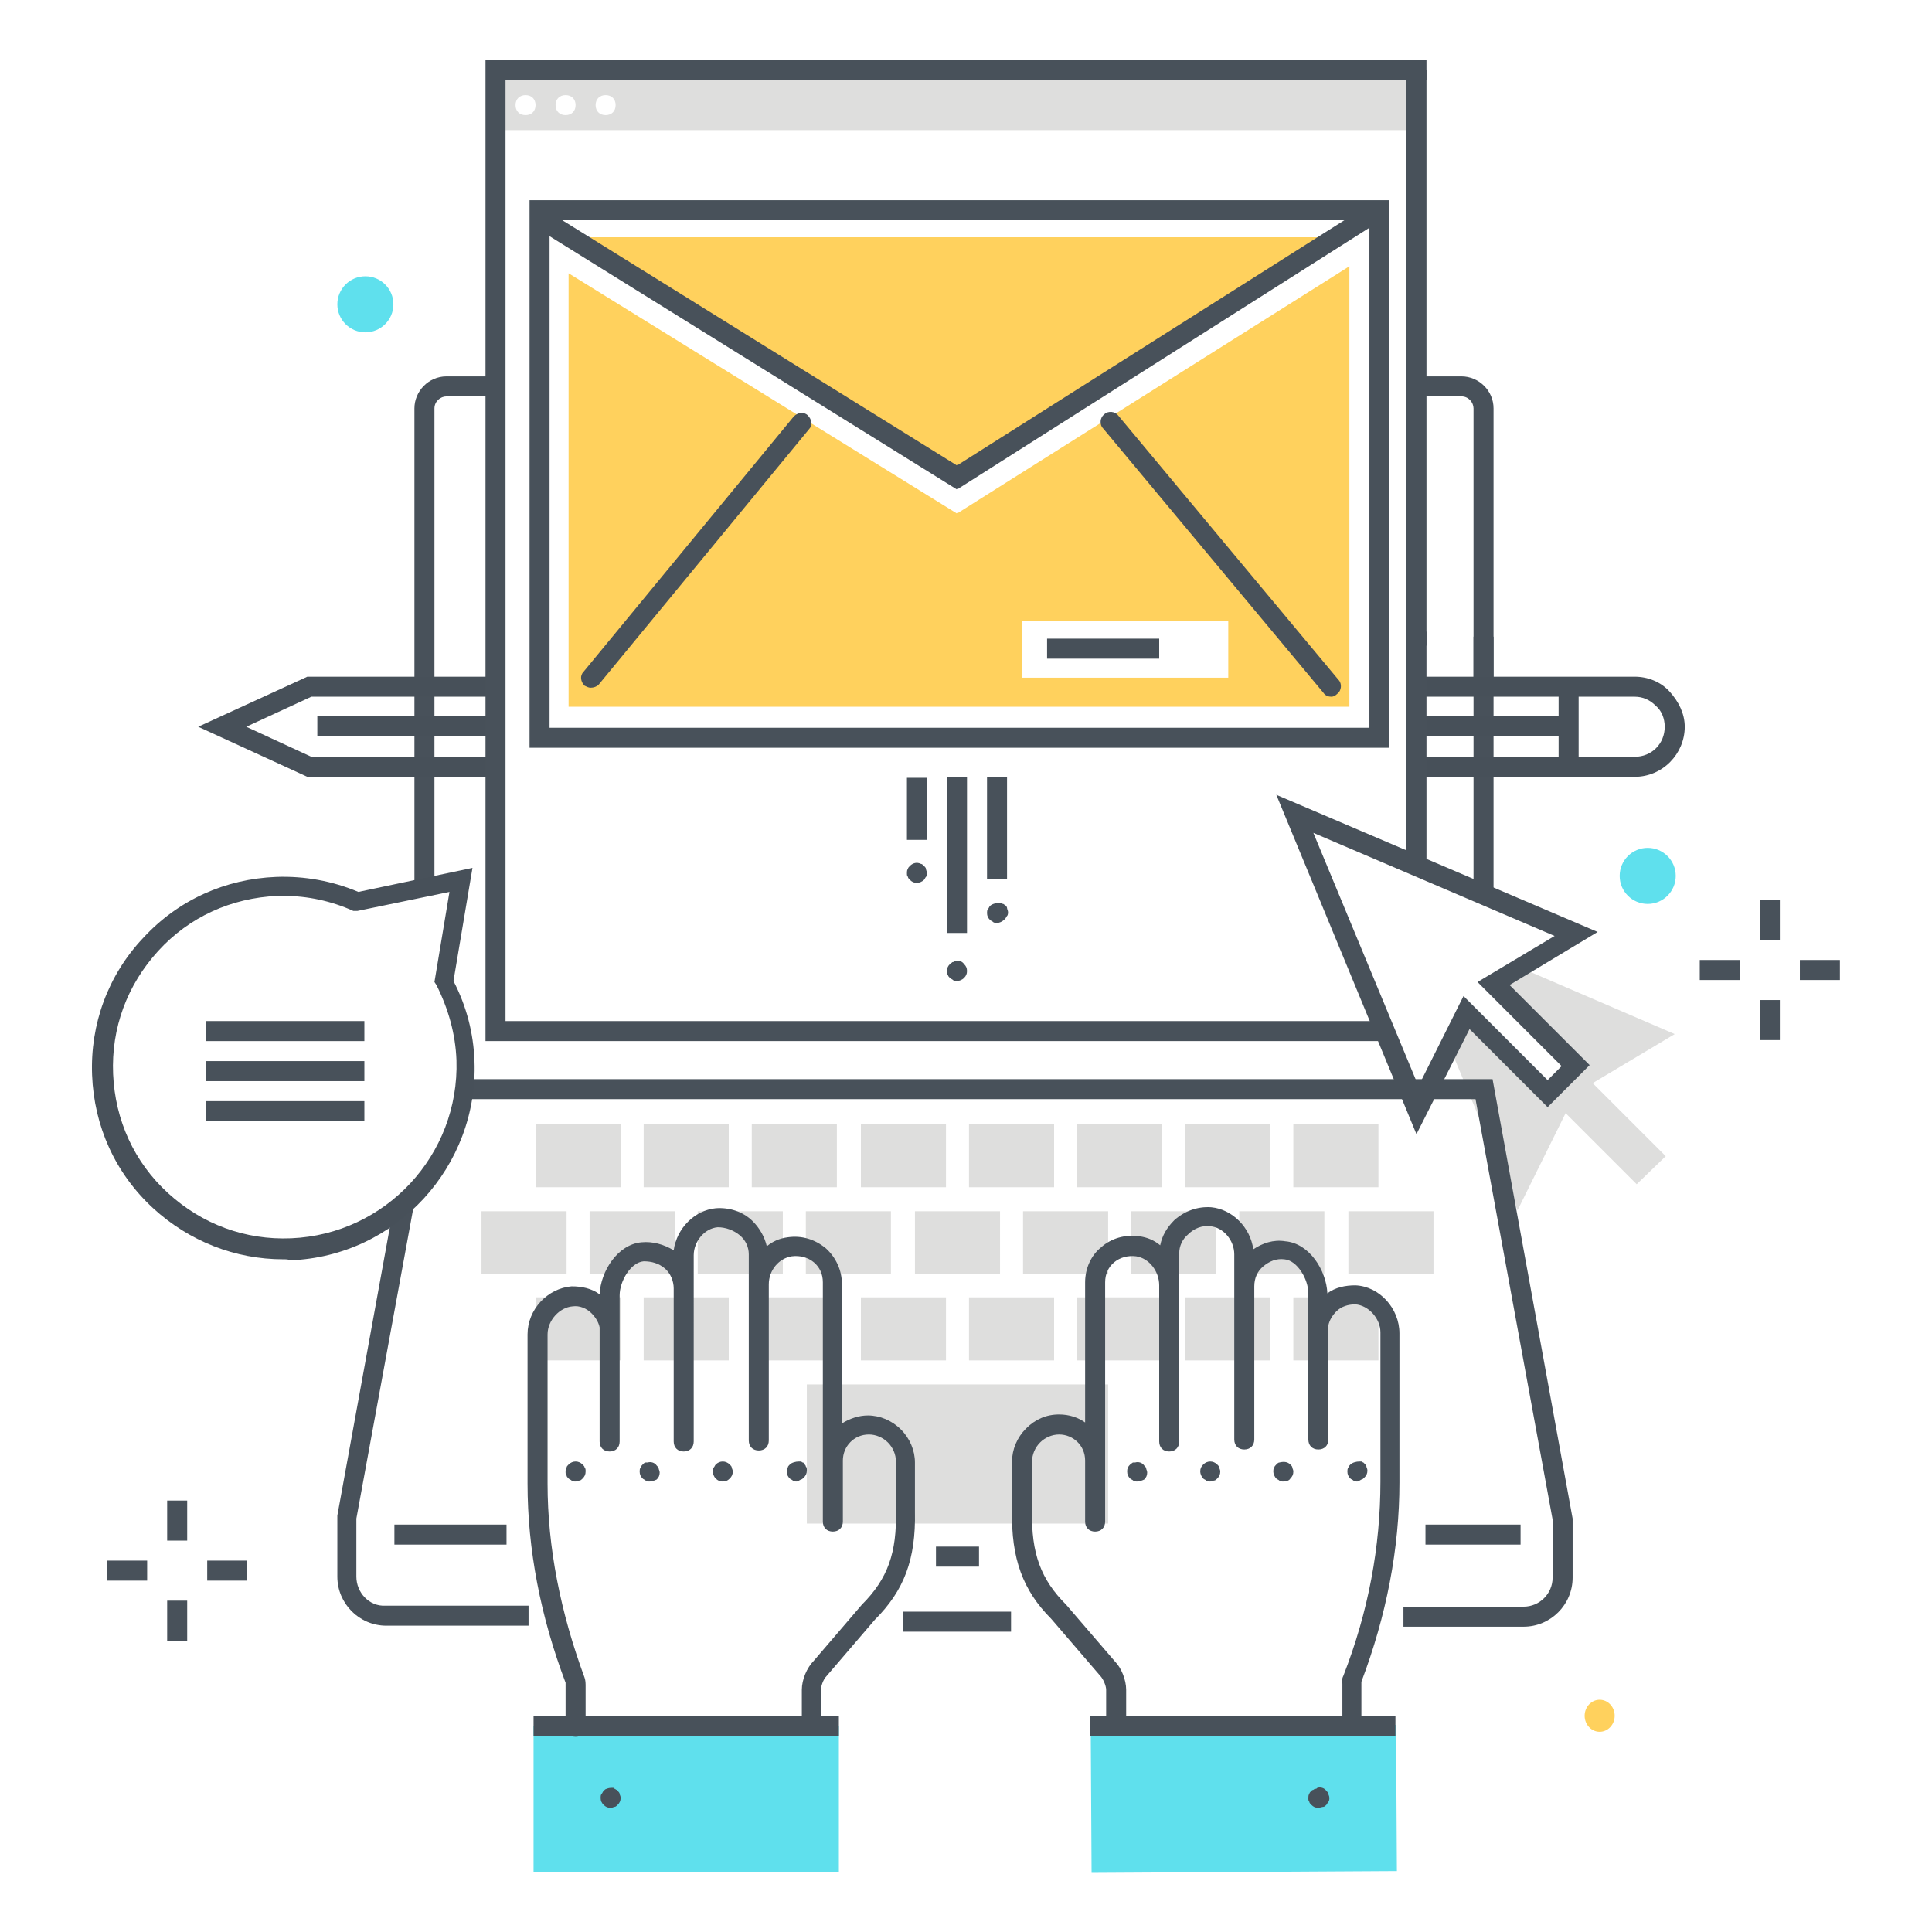 <?xml version="1.0" encoding="utf-8"?>
<!-- Generator: Adobe Illustrator 19.2.1, SVG Export Plug-In . SVG Version: 6.00 Build 0)  -->
<svg version="1.1" id="Layer_1" xmlns="http://www.w3.org/2000/svg" xmlns:xlink="http://www.w3.org/1999/xlink" x="0px" y="0px"
	 viewBox="0 0 193 193" style="enable-background:new 0 0 193 193;" xml:space="preserve">
<style type="text/css">
	.st0{clip-path:url(#SVGID_2_);}
	.st1{fill:#FFD15D;}
	.st2{fill:#DEDEDD;}
	.st3{fill:#48515A;}
	.st4{fill:#5FE0ED;}
	.st5{fill:#475059;}
	.st6{fill:none;stroke:#48515A;stroke-width:2;stroke-linejoin:round;stroke-miterlimit:10;}
	.st7{fill:none;stroke:#48515A;stroke-width:2;stroke-linecap:round;stroke-linejoin:round;stroke-miterlimit:10;}
</style>
<g>
	<defs>
		<rect id="SVGID_1_" width="193" height="193"/>
	</defs>
	<clipPath id="SVGID_2_">
		<use xlink:href="#SVGID_1_"  style="overflow:visible;"/>
	</clipPath>
	<g class="st0">
		<path class="st1" d="M95.6,51.3l-38.8-24v43.3l78,0V26.6L95.6,51.3z M122.7,67.7h-20.6V62h20.6V67.7z"/>
		<g>
			<g>
				<path class="st2" d="M49.5,7v6h92V7H49.5z M52.5,11.5c-0.6,0-1-0.4-1-1s0.4-1,1-1c0.6,0,1,0.4,1,1S53.1,11.5,52.5,11.5z
					 M56.5,11.5c-0.6,0-1-0.4-1-1s0.4-1,1-1s1,0.4,1,1S57.1,11.5,56.5,11.5z M60.5,11.5c-0.6,0-1-0.4-1-1s0.4-1,1-1s1,0.4,1,1
					S61.1,11.5,60.5,11.5z"/>
			</g>
			<g>
				<g>
					<g>
						<rect x="90.2" y="161" class="st3" width="10.8" height="2"/>
					</g>
				</g>
			</g>
			<g>
				<polygon class="st2" points="167.3,103.3 151.5,96.5 149.1,97.9 157.3,106.1 154.4,108.8 146.4,100.9 144.7,104.3 151.6,120.9 
					156.4,111.2 163.5,118.3 166.4,115.5 159.1,108.2 				"/>
			</g>
			<g>
				<g>
					<g>
						<rect x="81.6" y="139.3" class="st2" width="28.1" height="11.9"/>
					</g>
				</g>
				<g>
					<g>
						<path class="st2" d="M110.7,152.2H80.6v-13.9h30.1V152.2z M82.6,150.2h26.1v-9.9H82.6V150.2z"/>
					</g>
				</g>
			</g>
			<g>
				<g>
					<g>
						<rect x="119.4" y="113.3" class="st2" width="6.5" height="4.3"/>
					</g>
				</g>
				<g>
					<g>
						<path class="st2" d="M126.9,118.6h-8.5v-6.3h8.5V118.6z M120.4,116.6h4.5v-2.3h-4.5V116.6z"/>
					</g>
				</g>
			</g>
			<g>
				<g>
					<g>
						<rect x="65.3" y="113.3" class="st2" width="6.5" height="4.3"/>
					</g>
				</g>
				<g>
					<g>
						<path class="st2" d="M72.8,118.6h-8.5v-6.3h8.5V118.6z M66.3,116.6h4.5v-2.3h-4.5V116.6z"/>
					</g>
				</g>
			</g>
			<g>
				<g>
					<g>
						<rect x="135.7" y="121.9" class="st2" width="6.5" height="4.3"/>
					</g>
				</g>
				<g>
					<g>
						<path class="st2" d="M143.2,127.3h-8.5v-6.3h8.5V127.3z M136.7,125.3h4.5v-2.3h-4.5V125.3z"/>
					</g>
				</g>
			</g>
			<g>
				<g>
					<g>
						<rect x="124.8" y="121.9" class="st2" width="6.5" height="4.3"/>
					</g>
				</g>
				<g>
					<g>
						<path class="st2" d="M132.3,127.3h-8.5v-6.3h8.5V127.3z M125.8,125.3h4.5v-2.3h-4.5V125.3z"/>
					</g>
				</g>
			</g>
			<g>
				<g>
					<g>
						<rect x="114" y="121.9" class="st2" width="6.5" height="4.3"/>
					</g>
				</g>
				<g>
					<g>
						<path class="st2" d="M121.5,127.3H113v-6.3h8.5V127.3z M115,125.3h4.5v-2.3H115V125.3z"/>
					</g>
				</g>
			</g>
			<g>
				<g>
					<g>
						<rect x="103.2" y="121.9" class="st2" width="6.5" height="4.3"/>
					</g>
				</g>
				<g>
					<g>
						<path class="st2" d="M110.7,127.3h-8.5v-6.3h8.5V127.3z M104.2,125.3h4.5v-2.3h-4.5V125.3z"/>
					</g>
				</g>
			</g>
			<g>
				<g>
					<g>
						<rect x="81.6" y="121.9" class="st2" width="6.5" height="4.3"/>
					</g>
				</g>
				<g>
					<g>
						<path class="st2" d="M89,127.3h-8.5v-6.3H89V127.3z M82.6,125.3H87v-2.3h-4.5V125.3z"/>
					</g>
				</g>
			</g>
			<g>
				<g>
					<g>
						<rect x="70.7" y="121.9" class="st2" width="6.5" height="4.3"/>
					</g>
				</g>
				<g>
					<g>
						<path class="st2" d="M78.2,127.3h-8.5v-6.3h8.5V127.3z M71.7,125.3h4.5v-2.3h-4.5V125.3z"/>
					</g>
				</g>
			</g>
			<g>
				<g>
					<g>
						<rect x="59.9" y="121.9" class="st2" width="6.5" height="4.3"/>
					</g>
				</g>
				<g>
					<g>
						<path class="st2" d="M67.4,127.3h-8.5v-6.3h8.5V127.3z M60.9,125.3h4.5v-2.3h-4.5V125.3z"/>
					</g>
				</g>
			</g>
			<g>
				<g>
					<g>
						<rect x="49.1" y="121.9" class="st2" width="6.5" height="4.3"/>
					</g>
				</g>
				<g>
					<g>
						<path class="st2" d="M56.6,127.3h-8.5v-6.3h8.5V127.3z M50.1,125.3h4.5v-2.3h-4.5V125.3z"/>
					</g>
				</g>
			</g>
			<g>
				<g>
					<g>
						<rect x="130.3" y="130.6" class="st2" width="6.5" height="4.3"/>
					</g>
				</g>
				<g>
					<g>
						<path class="st2" d="M137.7,135.9h-8.5v-6.3h8.5V135.9z M131.3,133.9h4.5v-2.3h-4.5V133.9z"/>
					</g>
				</g>
			</g>
			<g>
				<g>
					<g>
						<rect x="119.4" y="130.6" class="st2" width="6.5" height="4.3"/>
					</g>
				</g>
				<g>
					<g>
						<path class="st2" d="M126.9,135.9h-8.5v-6.3h8.5V135.9z M120.4,133.9h4.5v-2.3h-4.5V133.9z"/>
					</g>
				</g>
			</g>
			<g>
				<g>
					<g>
						<rect x="108.6" y="130.6" class="st2" width="6.5" height="4.3"/>
					</g>
				</g>
				<g>
					<g>
						<path class="st2" d="M116.1,135.9h-8.5v-6.3h8.5V135.9z M109.6,133.9h4.5v-2.3h-4.5V133.9z"/>
					</g>
				</g>
			</g>
			<g>
				<g>
					<g>
						<rect x="76.1" y="130.6" class="st2" width="6.5" height="4.3"/>
					</g>
				</g>
				<g>
					<g>
						<path class="st2" d="M83.6,135.9h-8.5v-6.3h8.5V135.9z M77.1,133.9h4.5v-2.3h-4.5V133.9z"/>
					</g>
				</g>
			</g>
			<g>
				<g>
					<g>
						<rect x="65.3" y="130.6" class="st2" width="6.5" height="4.3"/>
					</g>
				</g>
				<g>
					<g>
						<path class="st2" d="M72.8,135.9h-8.5v-6.3h8.5V135.9z M66.3,133.9h4.5v-2.3h-4.5V133.9z"/>
					</g>
				</g>
			</g>
			<g>
				<g>
					<g>
						<rect x="54.5" y="130.6" class="st2" width="6.5" height="4.3"/>
					</g>
				</g>
				<g>
					<g>
						<path class="st2" d="M62,135.9h-8.5v-6.3H62V135.9z M55.5,133.9H60v-2.3h-4.5V133.9z"/>
					</g>
				</g>
			</g>
			<g>
				<g>
					<g>
						<path class="st3" d="M43.4,88.8h-2V40.8c0-1.7,1.4-3.2,3.2-3.2h4.9v2h-4.9c-0.6,0-1.2,0.5-1.2,1.2V88.8z"/>
					</g>
				</g>
			</g>
			<g>
				<g>
					<g>
						<rect x="147.2" y="63.6" class="st3" width="2" height="5"/>
					</g>
				</g>
			</g>
			<g>
				<g>
					<g>
						<path class="st3" d="M149.2,89.5h-2V40.8c0-0.6-0.5-1.2-1.2-1.2h-4.5v-2h4.5c1.7,0,3.2,1.4,3.2,3.2V89.5z"/>
					</g>
				</g>
			</g>
			<g>
				<g>
					<g>
						<rect x="54.5" y="113.3" class="st2" width="6.5" height="4.3"/>
					</g>
				</g>
				<g>
					<g>
						<path class="st2" d="M62,118.6h-8.5v-6.3H62V118.6z M55.5,116.6H60v-2.3h-4.5V116.6z"/>
					</g>
				</g>
			</g>
			<g>
				<g>
					<g>
						<rect x="76.1" y="113.3" class="st2" width="6.5" height="4.3"/>
					</g>
				</g>
				<g>
					<g>
						<path class="st2" d="M83.6,118.6h-8.5v-6.3h8.5V118.6z M77.1,116.6h4.5v-2.3h-4.5V116.6z"/>
					</g>
				</g>
			</g>
			<g>
				<g>
					<g>
						<rect x="87" y="113.3" class="st2" width="6.5" height="4.3"/>
					</g>
				</g>
				<g>
					<g>
						<path class="st2" d="M94.5,118.6H86v-6.3h8.5V118.6z M88,116.6h4.5v-2.3H88V116.6z"/>
					</g>
				</g>
			</g>
			<g>
				<g>
					<g>
						<rect x="97.8" y="113.3" class="st2" width="6.5" height="4.3"/>
					</g>
				</g>
				<g>
					<g>
						<path class="st2" d="M105.3,118.6h-8.5v-6.3h8.5V118.6z M98.8,116.6h4.5v-2.3h-4.5V116.6z"/>
					</g>
				</g>
			</g>
			<g>
				<g>
					<g>
						<rect x="108.6" y="113.3" class="st2" width="6.5" height="4.3"/>
					</g>
				</g>
				<g>
					<g>
						<path class="st2" d="M116.1,118.6h-8.5v-6.3h8.5V118.6z M109.6,116.6h4.5v-2.3h-4.5V116.6z"/>
					</g>
				</g>
			</g>
			<g>
				<g>
					<g>
						<rect x="130.3" y="113.3" class="st2" width="6.5" height="4.3"/>
					</g>
				</g>
				<g>
					<g>
						<path class="st2" d="M137.7,118.6h-8.5v-6.3h8.5V118.6z M131.3,116.6h4.5v-2.3h-4.5V116.6z"/>
					</g>
				</g>
			</g>
			<g>
				<g>
					<g>
						<rect x="92.4" y="121.9" class="st2" width="6.5" height="4.3"/>
					</g>
				</g>
				<g>
					<g>
						<path class="st2" d="M99.9,127.3h-8.5v-6.3h8.5V127.3z M93.4,125.3h4.5v-2.3h-4.5V125.3z"/>
					</g>
				</g>
			</g>
			<g>
				<g>
					<g>
						<rect x="87" y="130.6" class="st2" width="6.5" height="4.3"/>
					</g>
				</g>
				<g>
					<g>
						<path class="st2" d="M94.5,135.9H86v-6.3h8.5V135.9z M88,133.9h4.5v-2.3H88V133.9z"/>
					</g>
				</g>
			</g>
			<g>
				<g>
					<g>
						<rect x="97.8" y="130.6" class="st2" width="6.5" height="4.3"/>
					</g>
				</g>
				<g>
					<g>
						<path class="st2" d="M105.3,135.9h-8.5v-6.3h8.5V135.9z M98.8,133.9h4.5v-2.3h-4.5V133.9z"/>
					</g>
				</g>
			</g>
			<g>
				<g>
					<g>
						<rect x="39.4" y="152.3" class="st3" width="11.2" height="2"/>
					</g>
				</g>
			</g>
			<g>
				<g>
					<g>
						<rect x="142.4" y="152.3" class="st3" width="9.5" height="2"/>
					</g>
				</g>
			</g>
			<g>
				<g>
					<g>
						<rect x="93.5" y="154.5" class="st3" width="4.3" height="2"/>
					</g>
				</g>
			</g>
			<g>
				<g>
					<g>
						<g>
							
								<rect x="109" y="172.4" transform="matrix(1 -5.862900e-03 5.862900e-03 1 -1.051 0.732)" class="st4" width="30.5" height="14.6"/>
						</g>
					</g>
				</g>
				<g>
					<g>
						<g>
							<rect x="53.3" y="172.4" class="st4" width="30.5" height="14.6"/>
						</g>
					</g>
				</g>
				<g>
					<g>
						<g>
							<g>
								<g>
									<g>
										<path class="st3" d="M135.1,173.4c-0.6,0-1-0.4-1-1v-4.2c0-0.2-0.1-0.4,0.1-0.8c2.5-6.4,3.7-12.9,3.7-19.4v-14.9
											c0-1.4-1.2-2.7-2.5-2.8c-0.7,0-1.4,0.2-1.9,0.7c-0.4,0.4-0.7,0.9-0.8,1.4l0,11.4c0,0.6-0.4,1-1,1c0,0,0,0,0,0
											c-0.6,0-1-0.4-1-1v-10.9c0-0.2,0-0.4,0-0.7l0-3c0-1.4-1.1-3.3-2.4-3.4c-0.8-0.1-1.5,0.2-2.1,0.7c-0.6,0.5-0.9,1.2-0.9,2
											l0,15.3c0,0.6-0.4,1-1,1l0,0c-0.6,0-1-0.4-1-1l0-18.5c0-1.4-1.1-2.7-2.4-2.8c-0.8-0.1-1.6,0.2-2.2,0.8
											c-0.6,0.5-0.9,1.2-0.9,1.9V144c0,0.6-0.4,1-1,1s-1-0.4-1-1v-15.6c0-1.4-1-2.7-2.3-2.9c-0.8-0.1-1.6,0.1-2.2,0.6
											c-0.6,0.5-0.9,1.2-0.9,2v23.9c0,0.6-0.4,1-1,1s-1-0.4-1-1v-6.1c0-1.5-1.2-2.6-2.6-2.6c-0.7,0-1.4,0.3-1.9,0.8
											c-0.5,0.5-0.8,1.2-0.8,1.9l0,4.9c-0.1,4.3,0.9,6.9,3.4,9.4l4.9,5.7c0.6,0.6,1.1,1.8,1.1,2.8v3.6c0,0.6-0.4,1-1,1
											s-1-0.4-1-1v-3.6c0-0.4-0.3-1.1-0.6-1.4l-4.9-5.7c-2.8-2.8-4-6-3.9-10.8l0-4.9c0-1.2,0.5-2.4,1.4-3.3
											c0.9-0.9,2-1.4,3.3-1.4c1,0,1.9,0.3,2.6,0.8v-14c0-1.4,0.6-2.7,1.6-3.5c1-0.9,2.4-1.3,3.8-1.1c0.8,0.1,1.5,0.4,2.1,0.9
											c0.2-1,0.7-1.8,1.4-2.5c1-0.9,2.3-1.4,3.7-1.3c2.1,0.2,3.9,2,4.2,4.2c0.9-0.6,2-1,3.2-0.8c2.4,0.2,4.1,2.9,4.2,5.2
											c0.8-0.6,1.8-0.8,2.8-0.8c2.4,0.1,4.4,2.3,4.4,4.8v14.9c0,6.6-1.3,13.3-3.8,19.9c0,0,0,0.1,0,0.1v4.3
											C136.1,172.9,135.7,173.4,135.1,173.4z M136.1,168.2C136.1,168.2,136.1,168.2,136.1,168.2
											C136.1,168.2,136.1,168.2,136.1,168.2z M136.1,167.9L136.1,167.9L136.1,167.9z"/>
									</g>
								</g>
							</g>
						</g>
					</g>
					<g>
						<g>
							<g>
								<path class="st3" d="M113.6,148c-0.1,0-0.3,0-0.4-0.1c-0.1-0.1-0.2-0.1-0.3-0.2c-0.2-0.2-0.3-0.4-0.3-0.7
									c0-0.1,0-0.3,0.1-0.4c0-0.1,0.1-0.2,0.2-0.3c0,0,0.1-0.1,0.1-0.1c0.1,0,0.1-0.1,0.2-0.1c0.1,0,0.1,0,0.2,0
									c0.3-0.1,0.7,0,0.9,0.3c0.1,0.1,0.2,0.2,0.2,0.3c0,0.1,0.1,0.2,0.1,0.4c0,0.3-0.1,0.5-0.3,0.7
									C114.1,147.9,113.8,148,113.6,148z"/>
							</g>
						</g>
					</g>
					<g>
						<g>
							<g>
								<path class="st3" d="M120.9,148c-0.1,0-0.3,0-0.4-0.1c-0.1-0.1-0.2-0.1-0.3-0.2c-0.2-0.2-0.3-0.5-0.3-0.7
									c0-0.3,0.1-0.5,0.3-0.7c0.4-0.4,1-0.4,1.4,0c0.1,0.1,0.2,0.2,0.2,0.3c0,0.1,0.1,0.2,0.1,0.4c0,0.3-0.1,0.5-0.3,0.7
									c-0.1,0.1-0.2,0.2-0.3,0.2C121.2,147.9,121,148,120.9,148z"/>
							</g>
						</g>
					</g>
					<g>
						<g>
							<g>
								<path class="st3" d="M128.2,148c-0.1,0-0.3,0-0.4-0.1c-0.1-0.1-0.2-0.1-0.3-0.2c-0.2-0.2-0.3-0.5-0.3-0.7
									c0-0.1,0-0.3,0.1-0.4c0-0.1,0.1-0.2,0.2-0.3c0.1-0.1,0.2-0.2,0.3-0.2c0.4-0.1,0.8-0.1,1.1,0.2c0.1,0.1,0.2,0.2,0.2,0.3
									c0,0.1,0.1,0.2,0.1,0.4c0,0.3-0.1,0.5-0.3,0.7C128.8,147.9,128.5,148,128.2,148z"/>
							</g>
						</g>
					</g>
					<g>
						<g>
							<g>
								<path class="st3" d="M135.6,148c-0.1,0-0.3,0-0.4-0.1c-0.1-0.1-0.2-0.1-0.3-0.2c-0.2-0.2-0.3-0.4-0.3-0.7
									c0-0.1,0-0.3,0.1-0.4c0-0.1,0.1-0.2,0.2-0.3c0.2-0.2,0.6-0.3,0.9-0.3c0.1,0,0.1,0,0.2,0c0.1,0,0.1,0.1,0.2,0.1
									c0,0,0.1,0.1,0.1,0.1c0.1,0.1,0.2,0.2,0.2,0.3c0,0.1,0.1,0.2,0.1,0.4c0,0.3-0.1,0.5-0.3,0.7c-0.1,0.1-0.2,0.2-0.3,0.2
									C135.8,147.9,135.7,148,135.6,148z"/>
							</g>
						</g>
					</g>
				</g>
				<g>
					<g>
						<g>
							<rect x="108.9" y="171.4" class="st3" width="30.5" height="2"/>
						</g>
					</g>
				</g>
				<g>
					<g>
						<g>
							<path class="st3" d="M131.7,180.6c-0.3,0-0.5-0.1-0.7-0.3c-0.1-0.1-0.2-0.2-0.2-0.3c-0.1-0.1-0.1-0.2-0.1-0.4
								c0-0.1,0-0.3,0.1-0.4c0-0.1,0.1-0.2,0.2-0.3c0,0,0.1-0.1,0.2-0.1c0,0,0.1-0.1,0.2-0.1c0.1,0,0.1,0,0.2-0.1
								c0.3-0.1,0.7,0,0.9,0.3c0.1,0.1,0.2,0.2,0.2,0.3c0,0.1,0.1,0.2,0.1,0.4c0,0.1,0,0.3-0.1,0.4s-0.1,0.2-0.2,0.3
								c-0.1,0.1-0.2,0.2-0.3,0.2S131.8,180.6,131.7,180.6z"/>
						</g>
					</g>
				</g>
				<g>
					<g>
						<g>
							<g>
								<g>
									<g>
										<path class="st3" d="M81.1,173.4c-0.6,0-1-0.4-1-1v-3.6c0-1,0.5-2.2,1.2-2.9l4.8-5.6c2.6-2.6,3.5-5.2,3.4-9.4l0-4.9
											c0-0.7-0.3-1.4-0.8-1.9c-0.5-0.5-1.2-0.8-1.9-0.8c-1.5,0-2.6,1.2-2.6,2.6v6.1c0,0.6-0.4,1-1,1s-1-0.4-1-1v-23.9
											c0-0.8-0.3-1.5-0.9-2c-0.6-0.5-1.4-0.7-2.2-0.6c-1.3,0.2-2.3,1.4-2.3,2.8l0,15.6c0,0.6-0.4,1-1,1s-1-0.4-1-1l0-15.6
											c0,0,0,0,0,0v-3c0-0.7-0.3-1.4-0.9-1.9c-0.6-0.5-1.4-0.8-2.2-0.8c-1.3,0.1-2.4,1.4-2.4,2.8V144c0,0.6-0.4,1-1,1
											s-1-0.4-1-1v-15.3c0-0.7-0.3-1.5-0.9-2c-0.6-0.5-1.3-0.7-2.1-0.7c-1.3,0.1-2.4,2-2.4,3.4l0,3c0,0.2,0,0.4,0,0.7V144
											c0,0.6-0.4,1-1,1c0,0,0,0,0,0c-0.6,0-1-0.4-1-1l0-11.4c-0.1-0.5-0.4-1-0.8-1.4c-0.5-0.5-1.2-0.8-1.9-0.7
											c-1.3,0.1-2.5,1.4-2.5,2.8v14.9c0,6.4,1.3,12.9,3.7,19.4c0.1,0.3,0.1,0.6,0.1,0.7v4.2c0,0.6-0.4,1-1,1s-1-0.4-1-1v-4.3
											c0,0,0-0.1,0-0.1c-2.5-6.6-3.8-13.3-3.8-19.9v-14.9c0-2.5,2-4.6,4.4-4.8c1,0,2,0.2,2.8,0.8c0.1-2.3,1.8-5,4.2-5.2
											c1.1-0.1,2.2,0.2,3.2,0.8c0.3-2.2,2.1-4,4.2-4.2c1.3-0.1,2.7,0.3,3.7,1.3c0.7,0.7,1.2,1.6,1.4,2.5
											c0.6-0.5,1.3-0.8,2.1-0.9c1.4-0.2,2.7,0.2,3.8,1.1c1,0.9,1.6,2.2,1.6,3.5v14c0.8-0.5,1.7-0.8,2.6-0.8
											c1.2,0,2.4,0.5,3.3,1.4c0.9,0.9,1.4,2.1,1.4,3.3l0,4.9c0.1,4.8-1.1,7.9-4,10.8l-4.8,5.6c-0.4,0.4-0.6,1.1-0.6,1.5v3.6
											C82.1,172.9,81.6,173.4,81.1,173.4z"/>
									</g>
								</g>
							</g>
						</g>
					</g>
					<g>
						<g>
							<g>
								<path class="st3" d="M57.5,148c-0.1,0-0.3,0-0.4-0.1c-0.1-0.1-0.2-0.1-0.3-0.2c-0.1-0.1-0.2-0.2-0.2-0.3
									c-0.1-0.1-0.1-0.2-0.1-0.4c0-0.1,0-0.3,0.1-0.4c0-0.1,0.1-0.2,0.2-0.3c0.4-0.4,1-0.4,1.4,0c0.1,0.1,0.2,0.2,0.2,0.3
									c0.1,0.1,0.1,0.2,0.1,0.4c0,0.3-0.1,0.5-0.3,0.7c-0.1,0.1-0.2,0.2-0.3,0.2C57.8,147.9,57.7,148,57.5,148z"/>
							</g>
						</g>
					</g>
					<g>
						<g>
							<g>
								<path class="st3" d="M64.9,148c-0.1,0-0.3,0-0.4-0.1c-0.1-0.1-0.2-0.1-0.3-0.2c-0.2-0.2-0.3-0.4-0.3-0.7
									c0-0.1,0-0.3,0.1-0.4c0-0.1,0.1-0.2,0.2-0.3c0,0,0.1-0.1,0.1-0.1c0,0,0.1-0.1,0.2-0.1c0.1,0,0.1,0,0.2,0
									c0.3-0.1,0.7,0,0.9,0.3c0.1,0.1,0.2,0.2,0.2,0.3c0,0.1,0.1,0.2,0.1,0.4c0,0.3-0.1,0.5-0.3,0.7C65.4,147.9,65.1,148,64.9,148
									z"/>
							</g>
						</g>
					</g>
					<g>
						<g>
							<g>
								<path class="st3" d="M72.2,148c-0.3,0-0.5-0.1-0.7-0.3c-0.2-0.2-0.3-0.5-0.3-0.7c0-0.1,0-0.3,0.1-0.4
									c0.1-0.1,0.1-0.2,0.2-0.3c0.4-0.4,1-0.4,1.4,0c0.1,0.1,0.2,0.2,0.2,0.3c0,0.1,0.1,0.2,0.1,0.4c0,0.3-0.1,0.5-0.3,0.7
									C72.7,147.9,72.5,148,72.2,148z"/>
							</g>
						</g>
					</g>
					<g>
						<g>
							<g>
								<path class="st3" d="M79.6,148c-0.1,0-0.3,0-0.4-0.1c-0.1-0.1-0.2-0.1-0.3-0.2c-0.2-0.2-0.3-0.4-0.3-0.7
									c0-0.1,0-0.3,0.1-0.4c0-0.1,0.1-0.2,0.2-0.3c0.2-0.2,0.6-0.3,0.9-0.3c0.1,0,0.1,0,0.2,0c0.1,0,0.1,0.1,0.2,0.1
									c0.1,0,0.1,0.1,0.1,0.1c0.1,0.1,0.2,0.2,0.2,0.3c0.1,0.1,0.1,0.2,0.1,0.4c0,0.3-0.1,0.5-0.3,0.7c-0.1,0.1-0.2,0.2-0.3,0.2
									C79.8,147.9,79.7,148,79.6,148z"/>
							</g>
						</g>
					</g>
				</g>
				<g>
					<g>
						<g>
							<rect x="53.3" y="171.4" class="st3" width="30.5" height="2"/>
						</g>
					</g>
				</g>
				<g>
					<g>
						<g>
							<path class="st3" d="M61,180.6c-0.3,0-0.5-0.1-0.7-0.3c-0.2-0.2-0.3-0.4-0.3-0.7c0-0.1,0-0.3,0.1-0.4
								c0.1-0.1,0.1-0.2,0.2-0.3c0.1-0.1,0.2-0.2,0.3-0.2c0.2-0.1,0.4-0.1,0.6-0.1c0.1,0,0.1,0,0.2,0.1c0.1,0,0.1,0.1,0.2,0.1
								c0.1,0,0.1,0.1,0.1,0.1c0.1,0.1,0.2,0.2,0.2,0.3c0,0.1,0.1,0.2,0.1,0.4c0,0.3-0.1,0.5-0.3,0.7c-0.1,0.1-0.2,0.2-0.3,0.2
								S61.2,180.6,61,180.6z"/>
						</g>
					</g>
				</g>
			</g>
			<g>
				<g>
					<g>
						<g>
							<rect x="141.7" y="71.5" class="st5" width="15" height="2"/>
						</g>
					</g>
				</g>
				<g>
					<g>
						<g>
							<rect x="31.7" y="71.5" class="st5" width="18" height="2"/>
						</g>
					</g>
				</g>
				<g>
					<g>
						<g>
							<g>
								<g>
									<path class="st5" d="M163.3,77.6l-21.6,0v-2l21.6,0c1.7,0,3-1.3,3-3c0-0.8-0.3-1.6-0.9-2.1c-0.6-0.6-1.3-0.9-2.1-0.9h-21.6
										v-2h21.6c1.3,0,2.6,0.5,3.5,1.5s1.5,2.2,1.5,3.5C168.3,75.3,166.1,77.6,163.3,77.6z"/>
								</g>
							</g>
						</g>
					</g>
					<g>
						<g>
							<g>
								<rect x="155.7" y="69" class="st5" width="2" height="7.6"/>
							</g>
						</g>
					</g>
				</g>
				<g>
					<g>
						<g>
							<g>
								<g>
									<polygon class="st5" points="49.6,77.6 30.7,77.6 19.8,72.6 30.7,67.6 49.6,67.6 49.6,69.6 31.1,69.6 24.6,72.6 31.1,75.6 
										49.6,75.6 									"/>
								</g>
							</g>
						</g>
					</g>
				</g>
			</g>
			<g>
				<g>
					<g>
						<rect x="140.5" y="7" class="st3" width="2" height="57.5"/>
					</g>
				</g>
			</g>
			<g>
				<g>
					<g>
						<path class="st6" d="M42.4,76.6"/>
					</g>
				</g>
			</g>
			<g>
				<g>
					<g>
						<polygon class="st3" points="142.5,87 142.5,63.1 140.5,63.1 140.5,86.1 						"/>
						<polygon class="st3" points="137.9,102 50.5,102 50.5,8 142.5,8 142.5,6 48.5,6 48.5,104 138.7,104 						"/>
					</g>
					<g>
						<g>
							<path class="st3" d="M141.5,113.3l-14-33.9l32.1,13.7l-8.8,5.3l8,8l-4.2,4.2l-7.8-7.8L141.5,113.3z M131.2,83.2l10.5,25.3
								l4.5-9l8.4,8.4l1.4-1.4l-8.4-8.4l7.7-4.6L131.2,83.2z"/>
						</g>
					</g>
				</g>
			</g>
			<g>
				<g>
					<g>
						<g>
							<g>
								<rect x="175.8" y="89.9" class="st3" width="2" height="4"/>
							</g>
						</g>
					</g>
					<g>
						<g>
							<g>
								<rect x="175.8" y="99.9" class="st3" width="2" height="4"/>
							</g>
						</g>
					</g>
				</g>
				<g>
					<g>
						<g>
							<g>
								<rect x="179.8" y="95.9" class="st3" width="4" height="2"/>
							</g>
						</g>
					</g>
					<g>
						<g>
							<g>
								<rect x="169.8" y="95.9" class="st3" width="4" height="2"/>
							</g>
						</g>
					</g>
				</g>
			</g>
			<g>
				<g>
					<g>
						<g>
							<g>
								<rect x="16.7" y="149.9" class="st3" width="2" height="4"/>
							</g>
						</g>
					</g>
					<g>
						<g>
							<g>
								<rect x="16.7" y="159.9" class="st3" width="2" height="4"/>
							</g>
						</g>
					</g>
				</g>
				<g>
					<g>
						<g>
							<g>
								<rect x="20.7" y="155.9" class="st3" width="4" height="2"/>
							</g>
						</g>
					</g>
					<g>
						<g>
							<g>
								<rect x="10.7" y="155.9" class="st3" width="4" height="2"/>
							</g>
						</g>
					</g>
				</g>
			</g>
			<g>
				<g>
					<g>
						<circle class="st4" cx="164.6" cy="87.5" r="2.8"/>
					</g>
				</g>
			</g>
			<g>
				<g>
					<g>
						<circle class="st4" cx="36.5" cy="30.4" r="2.8"/>
					</g>
				</g>
			</g>
			<g>
				<g>
					<g>
						<ellipse class="st1" cx="159.8" cy="171.4" rx="1.5" ry="1.6"/>
					</g>
				</g>
			</g>
			<g>
				<g>
					<g>
						<g>
							<path class="st3" d="M35.6,157.5v-5.8l6-32.7c-0.7,0.8-1.6,1.5-2.4,2.2l-5.5,30.2l0,6.1c0,2.7,2.2,4.9,4.9,4.9h14.2v-2H38.5
								C36.9,160.5,35.6,159.1,35.6,157.5z"/>
							<path class="st3" d="M149.1,107.8H46.4c0,0.7-0.1,1.3-0.2,2h101.2l7.7,42v5.8c0,1.6-1.3,2.9-2.9,2.9h-12v2h12
								c2.7,0,4.9-2.2,4.9-4.9v-5.9L149.1,107.8z"/>
						</g>
						<g>
							<g>
								<path class="st5" d="M28.3,125.8c-4.8,0-9.4-1.8-13-5.1c-3.8-3.5-5.9-8.2-6.1-13.3c-0.2-5.1,1.6-10,5.1-13.7
									c3.5-3.8,8.2-5.9,13.3-6.1c2.8-0.1,5.6,0.4,8.2,1.5l11.4-2.4l-1.9,11.3c1.3,2.5,2,5.2,2.1,8c0.4,10.5-7.8,19.5-18.4,19.9
									C28.8,125.8,28.6,125.8,28.3,125.8z M28.4,89.5c-0.2,0-0.5,0-0.7,0c-4.6,0.2-8.8,2.1-11.9,5.5c-3.1,3.4-4.7,7.7-4.5,12.3
									c0.2,4.6,2.1,8.8,5.5,11.9c3.4,3.1,7.7,4.7,12.3,4.5c9.4-0.4,16.8-8.3,16.5-17.8c-0.1-2.6-0.8-5.1-2-7.5l-0.2-0.3l1.5-9
									l-9.2,1.9L35.3,91C33.1,90,30.7,89.5,28.4,89.5z"/>
							</g>
						</g>
					</g>
				</g>
			</g>
			<g>
				<g>
					<g>
						<g>
							<polygon class="st1" points="56.7,23.7 60.9,26.7 95.6,47.1 133.5,23.7 							"/>
						</g>
					</g>
				</g>
				<g>
					<g>
						<g>
							<g>
								<g>
									<path class="st3" d="M138.8,74.7H52.9V20l85.9,0V74.7z M54.9,72.7h81.9V22l-81.9,0V72.7z"/>
								</g>
							</g>
						</g>
						<g>
							<g>
								<g>
									<polygon class="st3" points="95.6,48.9 53.3,22.6 54.4,20.9 95.6,46.5 137.3,20.1 138.3,21.8 									"/>
								</g>
							</g>
						</g>
					</g>
					<g>
						<g>
							<g>
								<path class="st3" d="M133,69.6c-0.3,0-0.6-0.1-0.8-0.4l-22-26.4c-0.4-0.4-0.3-1.1,0.1-1.4c0.4-0.4,1.1-0.3,1.4,0.1l22,26.4
									c0.4,0.4,0.3,1.1-0.1,1.4C133.4,69.5,133.2,69.6,133,69.6z"/>
							</g>
						</g>
					</g>
					<g>
						<g>
							<g>
								<path class="st7" d="M114.3,29.1"/>
							</g>
						</g>
					</g>
					<g>
						<g>
							<g>
								<path class="st7" d="M76.8,29.1"/>
							</g>
						</g>
					</g>
					<g>
						<g>
							<g>
								<g>
									<rect x="104.6" y="63.8" class="st5" width="11.2" height="2"/>
								</g>
							</g>
						</g>
					</g>
					<g>
						<g>
							<g>
								<path class="st3" d="M59,68.7c-0.2,0-0.4-0.1-0.6-0.2c-0.4-0.4-0.5-1-0.1-1.4l21-25.5c0.4-0.4,1-0.5,1.4-0.1
									c0.4,0.4,0.5,1,0.1,1.4l-21,25.5C59.6,68.6,59.3,68.7,59,68.7z"/>
							</g>
						</g>
					</g>
				</g>
			</g>
			<g>
				<g>
					<g>
						<g>
							<rect x="90.6" y="77.7" class="st3" width="2" height="6.2"/>
						</g>
					</g>
				</g>
				<g>
					<g>
						<g>
							<path class="st3" d="M91.6,88.2c-0.3,0-0.5-0.1-0.7-0.3c-0.1-0.1-0.2-0.2-0.2-0.3c-0.1-0.1-0.1-0.2-0.1-0.4
								c0-0.1,0-0.3,0.1-0.4c0-0.1,0.1-0.2,0.2-0.3c0.3-0.3,0.7-0.4,1.1-0.2c0.1,0,0.2,0.1,0.3,0.2c0.1,0.1,0.2,0.2,0.2,0.3
								c0,0.1,0.1,0.3,0.1,0.4c0,0.1,0,0.3-0.1,0.4s-0.1,0.2-0.2,0.3C92.1,88.1,91.8,88.2,91.6,88.2z"/>
						</g>
					</g>
				</g>
				<g>
					<g>
						<g>
							<rect x="94.6" y="77.6" class="st3" width="2" height="15.6"/>
						</g>
					</g>
				</g>
				<g>
					<g>
						<g>
							<path class="st3" d="M95.6,98c-0.1,0-0.3,0-0.4-0.1s-0.2-0.1-0.3-0.2c-0.1-0.1-0.2-0.2-0.2-0.3c-0.1-0.1-0.1-0.2-0.1-0.4
								c0-0.3,0.1-0.5,0.3-0.7c0,0,0.1-0.1,0.1-0.1c0.1,0,0.1-0.1,0.2-0.1c0.1,0,0.1,0,0.2-0.1c0.3-0.1,0.7,0,0.9,0.3
								c0.2,0.2,0.3,0.4,0.3,0.7c0,0.3-0.1,0.5-0.3,0.7C96.1,97.9,95.8,98,95.6,98z"/>
						</g>
					</g>
				</g>
				<g>
					<g>
						<g>
							<rect x="98.6" y="77.6" class="st3" width="2" height="10.2"/>
						</g>
					</g>
				</g>
				<g>
					<g>
						<g>
							<path class="st3" d="M99.6,92.2c-0.1,0-0.3,0-0.4-0.1c-0.1-0.1-0.2-0.1-0.3-0.2c-0.2-0.2-0.3-0.4-0.3-0.7
								c0-0.1,0-0.3,0.1-0.4c0.1-0.1,0.1-0.2,0.2-0.3c0.2-0.2,0.6-0.3,0.9-0.3c0.1,0,0.1,0,0.2,0c0.1,0,0.1,0.1,0.2,0.1
								c0.1,0,0.1,0.1,0.2,0.1c0.1,0.1,0.2,0.2,0.2,0.3c0,0.1,0.1,0.3,0.1,0.4c0,0.1,0,0.3-0.1,0.4s-0.1,0.2-0.2,0.3
								C100.1,92.1,99.8,92.2,99.6,92.2z"/>
						</g>
					</g>
				</g>
			</g>
			<g>
				<g>
					<g>
						<rect x="20.6" y="102" class="st3" width="15.8" height="2"/>
					</g>
				</g>
			</g>
			<g>
				<g>
					<g>
						<rect x="20.6" y="106" class="st3" width="15.8" height="2"/>
					</g>
				</g>
			</g>
			<g>
				<g>
					<g>
						<rect x="20.6" y="110" class="st3" width="15.8" height="2"/>
					</g>
				</g>
			</g>
		</g>
	</g>
</g>
</svg>
